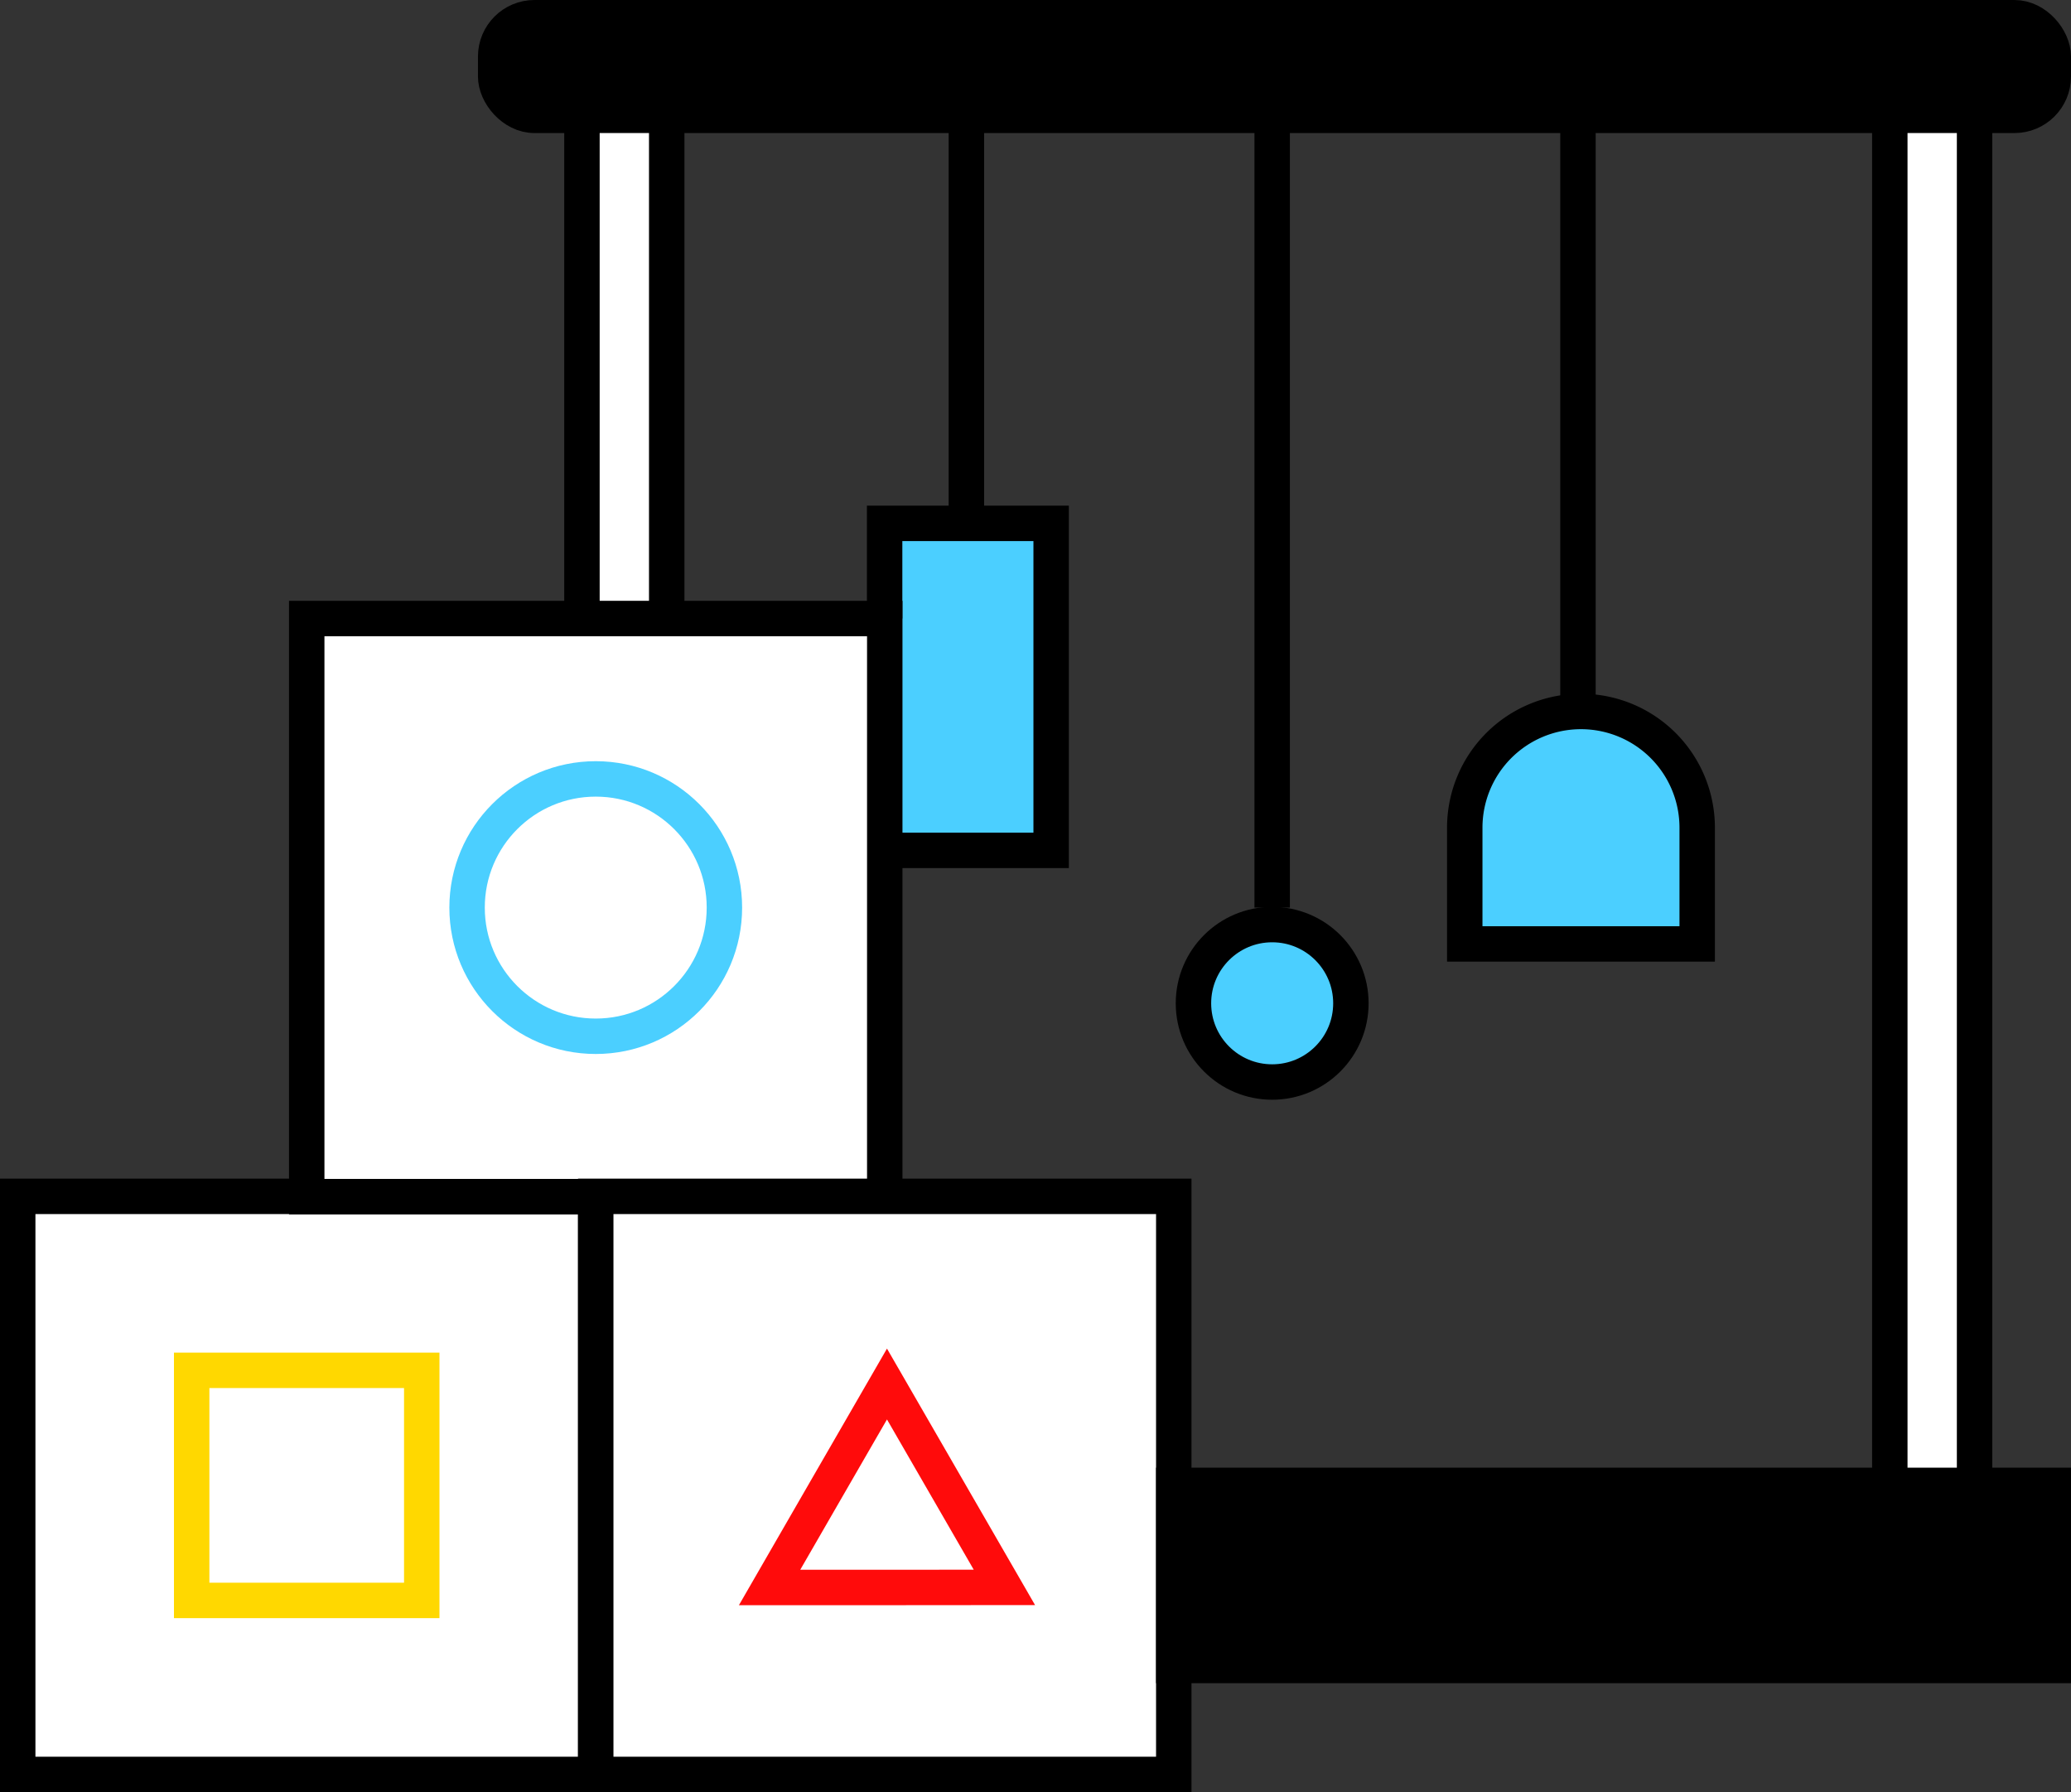 <svg xmlns="http://www.w3.org/2000/svg" width="81.847" height="70.82" viewBox="0 0 81.847 70.82">
  <rect x="0" y="0" width="81.847" height="70.82" fill="#333333" stroke="none"/>
  <g id="그룹_2094" data-name="그룹 2094" transform="translate(-5.279 -149.337)">
    <line id="선_211" data-name="선 211" y2="15.531" transform="translate(43.471 154.488)" fill="none" stroke="#000" stroke-miterlimit="10" stroke-width="1.4"/>
    <line id="선_212" data-name="선 212" y2="31.308" transform="translate(55.556 153.894)" fill="none" stroke="#000" stroke-miterlimit="10" stroke-width="1.4"/>
    <line id="선_213" data-name="선 213" y2="23.659" transform="translate(67.641 153.894)" fill="none" stroke="#000" stroke-miterlimit="10" stroke-width="1.4"/>
    <path id="패스_1293" data-name="패스 1293" d="M33.231,169.692v-3.761h6.581v12.922H33.829" transform="translate(7.009 4.088)" fill="#4bcfff" stroke="#000" stroke-miterlimit="10" stroke-width="1.4"/>
    <path id="패스_1294" data-name="패스 1294" d="M56.061,171.843a4.593,4.593,0,0,0-4.594,4.593v4.593h9.186v-4.593A4.593,4.593,0,0,0,56.061,171.843Z" transform="translate(11.7 5.609)" fill="#4bcfff" stroke="#000" stroke-miterlimit="10" stroke-width="1.4"/>
    <circle id="타원_152" data-name="타원 152" cx="3.111" cy="3.111" r="3.111" transform="translate(52.445 185.873)" fill="#4bcfff" stroke="#000" stroke-miterlimit="10" stroke-width="1.4"/>
    <g id="그룹_1588" data-name="그룹 1588" transform="translate(5.979 173.78)">
      <rect id="사각형_1278" data-name="사각형 1278" width="22.844" height="22.844" transform="translate(0 22.833)" fill="#fff" stroke="#000" stroke-miterlimit="10" stroke-width="1.4"/>
      <rect id="사각형_1279" data-name="사각형 1279" width="22.844" height="22.844" transform="translate(11.422)" fill="#fff" stroke="#000" stroke-miterlimit="10" stroke-width="1.4"/>
      <rect id="사각형_1280" data-name="사각형 1280" width="22.844" height="22.844" transform="translate(22.844 22.833)" fill="#fff" stroke="#000" stroke-miterlimit="10" stroke-width="1.4"/>
      <rect id="사각형_1281" data-name="사각형 1281" width="9.093" height="9.093" transform="translate(6.875 29.708)" fill="#fff" stroke="#ffd800" stroke-miterlimit="10" stroke-width="1.4"/>
      <circle id="타원_151" data-name="타원 151" cx="5.085" cy="5.085" r="5.085" transform="translate(17.759 6.337)" fill="#fff" stroke="#4bcfff" stroke-miterlimit="10" stroke-width="1.4"/>
      <path id="패스_1292" data-name="패스 1292" d="M34.254,201.022h-4.64L31.934,197l2.32-4.018L36.574,197l2.32,4.018Z" transform="translate(0.1 -162.733)" fill="#fff" stroke="#ff0b0b" stroke-miterlimit="10" stroke-width="1.4"/>
    </g>
    <rect id="사각형_1282" data-name="사각형 1282" width="34.758" height="7.116" transform="translate(51.668 208.035)" stroke="#000" stroke-miterlimit="10" stroke-width="1.4"/>
    <rect id="사각형_1283" data-name="사각형 1283" width="61.558" height="3.858" rx="1.534" transform="translate(24.868 150.037)" stroke="#000" stroke-miterlimit="10" stroke-width="1.4"/>
    <rect id="사각형_1284" data-name="사각형 1284" width="3.35" height="54.141" transform="translate(79.965 153.894)" fill="#fff" stroke="#000" stroke-miterlimit="10" stroke-width="1.4"/>
    <rect id="사각형_1285" data-name="사각형 1285" width="3.35" height="19.885" transform="translate(28.278 153.894)" fill="#fff" stroke="#000" stroke-miterlimit="10" stroke-width="1.4"/>
  </g>
</svg>
